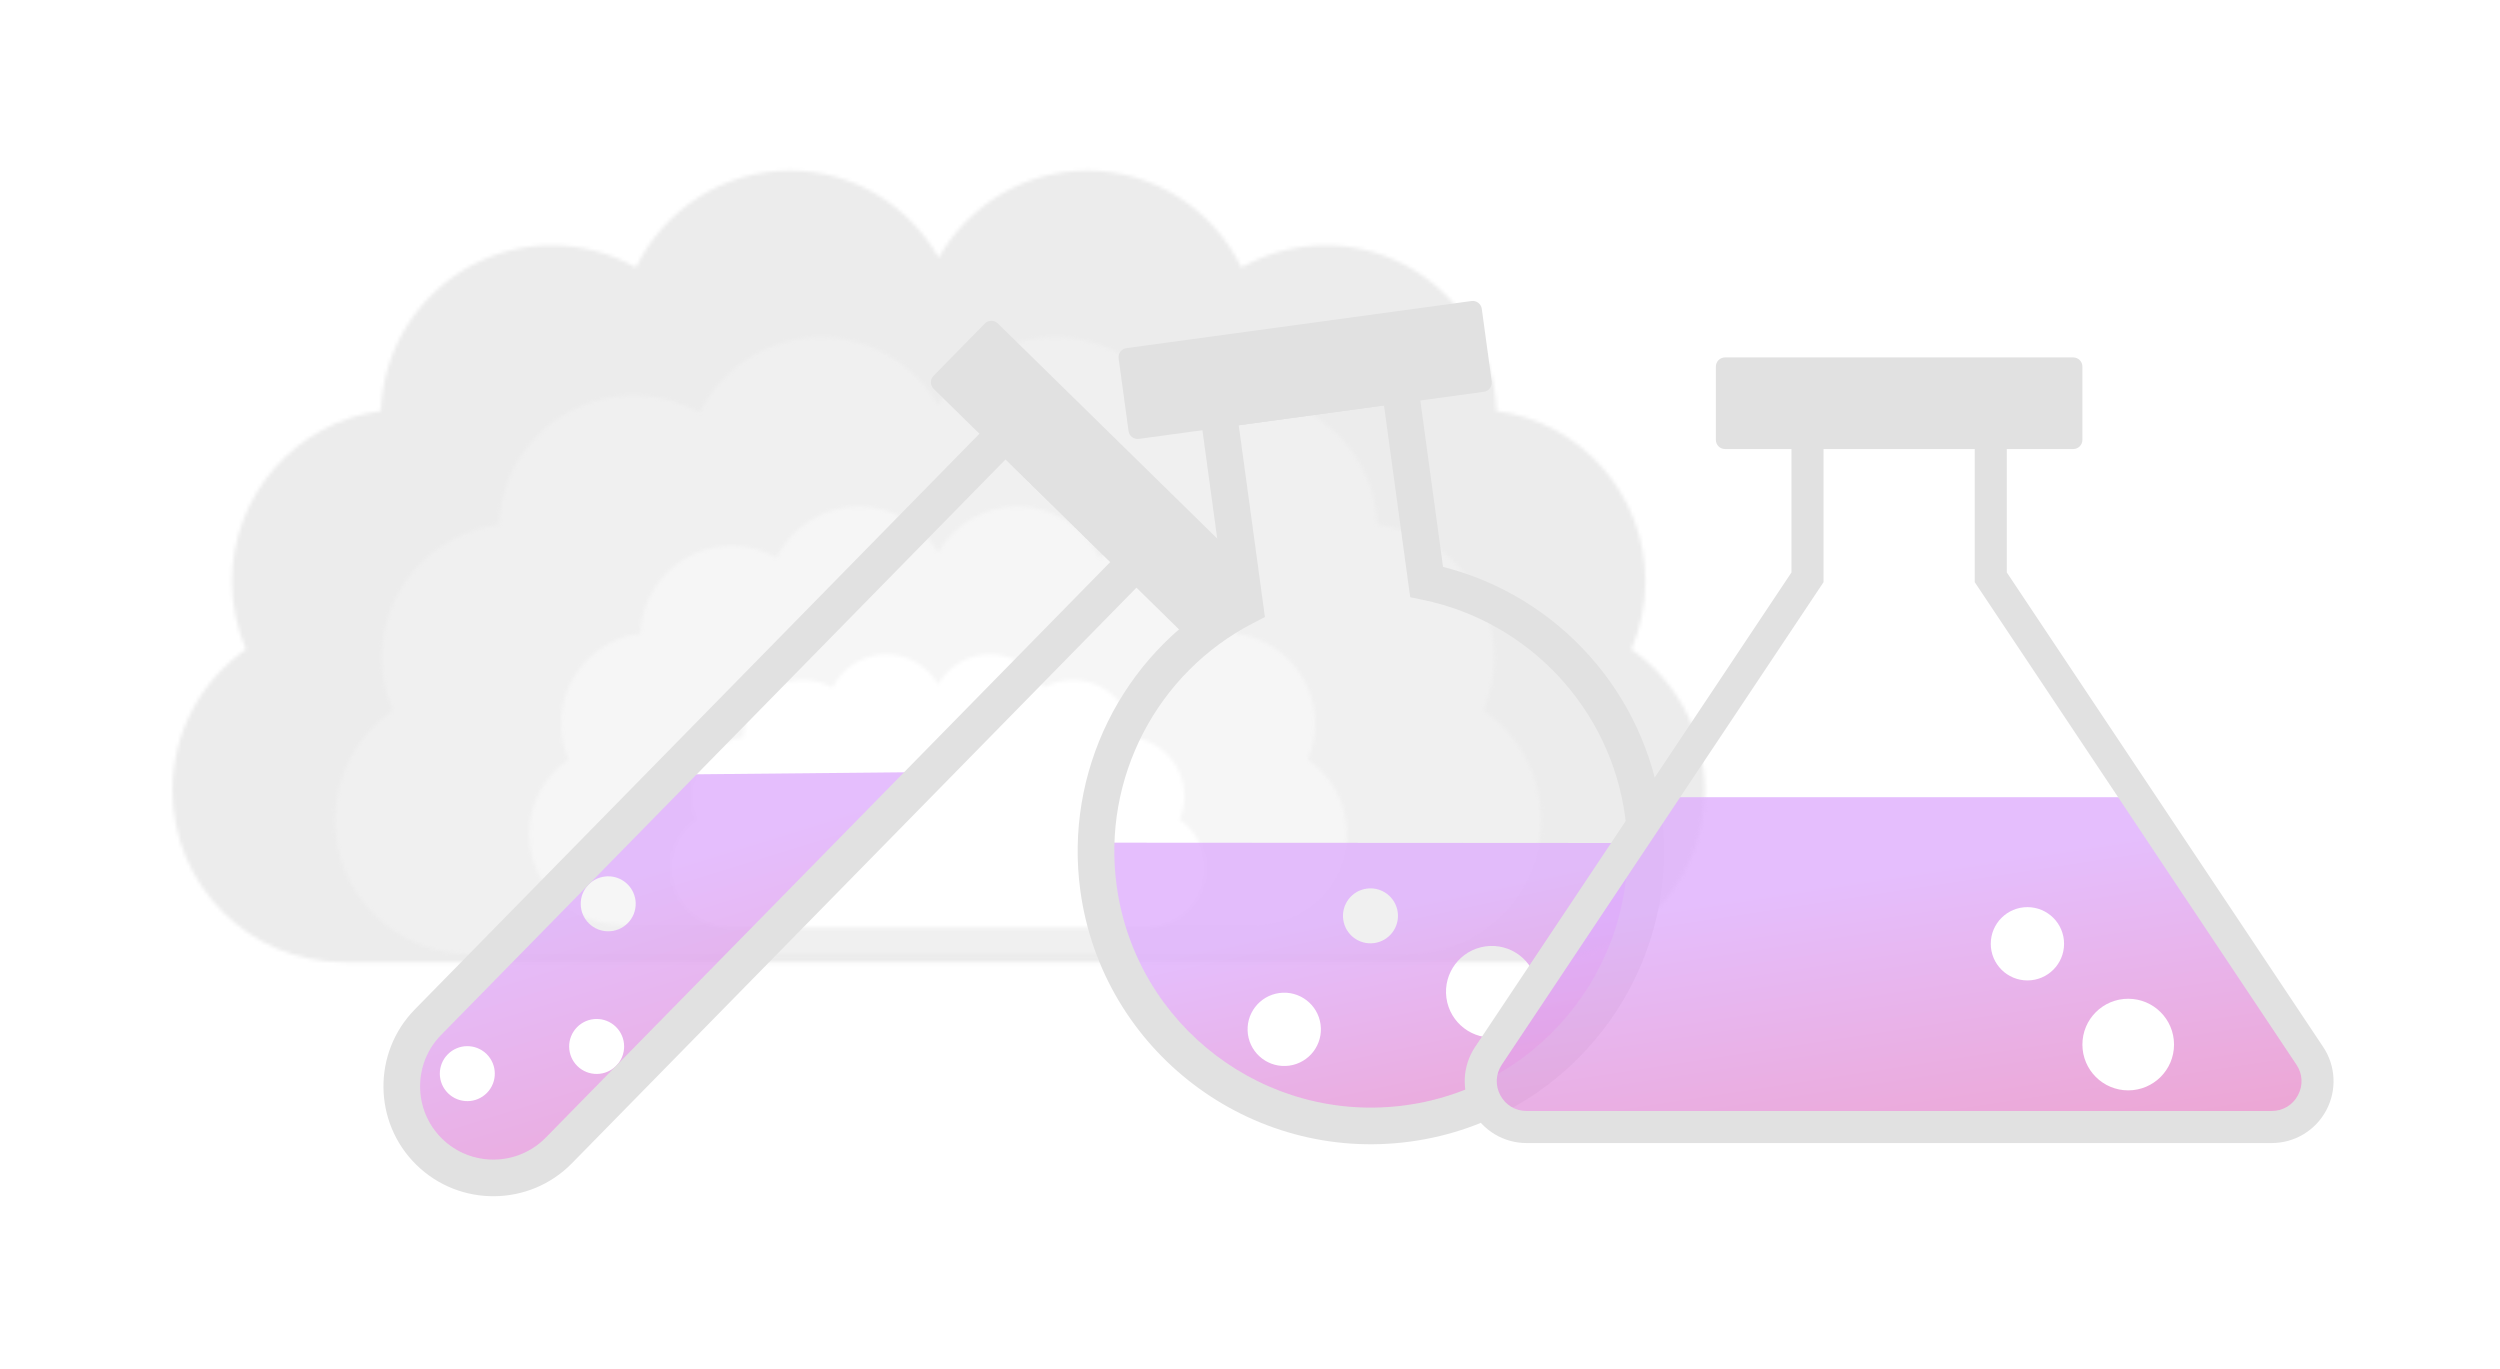 <?xml version="1.0" encoding="UTF-8"?>
<svg width="696px" height="381px" viewBox="0 0 696 381" version="1.1" xmlns="http://www.w3.org/2000/svg" xmlns:xlink="http://www.w3.org/1999/xlink">
    <!-- Generator: Sketch 41.2 (35397) - http://www.bohemiancoding.com/sketch -->
    <title>test-tubes</title>
    <desc>Created with Sketch.</desc>
    <defs>
        <filter x="-50%" y="-50%" width="200%" height="200%" filterUnits="objectBoundingBox" id="filter-1">
            <feOffset dx="6" dy="6" in="SourceAlpha" result="shadowOffsetOuter1"></feOffset>
            <feGaussianBlur stdDeviation="25" in="shadowOffsetOuter1" result="shadowBlurOuter1"></feGaussianBlur>
            <feColorMatrix values="0 0 0 0 0   0 0 0 0 0   0 0 0 0 0  0 0 0 0.06 0" type="matrix" in="shadowBlurOuter1" result="shadowMatrixOuter1"></feColorMatrix>
            <feMerge>
                <feMergeNode in="shadowMatrixOuter1"></feMergeNode>
                <feMergeNode in="SourceGraphic"></feMergeNode>
            </feMerge>
        </filter>
        <path d="M213.324,25.037 C205.125,10.571 189.638,0.787 171.904,0.787 C153.501,0.787 136.895,11.538 129.044,27.754 C128.994,27.726 128.941,27.701 128.891,27.672 C128.151,27.258 127.401,26.867 126.641,26.492 C126.456,26.402 126.271,26.312 126.086,26.223 C125.265,25.829 124.431,25.454 123.586,25.111 C123.525,25.087 123.462,25.064 123.401,25.04 C122.614,24.722 121.82,24.43 121.016,24.153 C120.813,24.085 120.605,24.016 120.401,23.947 C119.538,23.665 118.672,23.402 117.793,23.168 C117.744,23.155 117.689,23.142 117.637,23.131 C116.808,22.914 115.973,22.724 115.133,22.553 C114.911,22.506 114.692,22.462 114.47,22.42 C113.578,22.252 112.686,22.099 111.785,21.98 C111.753,21.975 111.719,21.973 111.687,21.971 C110.818,21.858 109.942,21.776 109.063,21.714 C108.835,21.695 108.605,21.679 108.373,21.668 C107.462,21.613 106.549,21.578 105.635,21.578 C104.822,21.578 104.013,21.599 103.211,21.64 C102.95,21.652 102.693,21.679 102.432,21.697 C101.893,21.734 101.355,21.769 100.821,21.821 C100.507,21.853 100.196,21.899 99.883,21.938 C99.409,21.998 98.936,22.048 98.464,22.121 C98.133,22.17 97.805,22.238 97.473,22.294 C97.03,22.373 96.583,22.444 96.147,22.534 C95.804,22.603 95.469,22.689 95.131,22.765 C94.708,22.859 94.284,22.953 93.865,23.059 C93.525,23.145 93.189,23.247 92.851,23.34 C92.441,23.456 92.031,23.564 91.627,23.69 C91.289,23.796 90.956,23.915 90.62,24.026 C90.222,24.158 89.828,24.287 89.435,24.43 C89.1,24.551 88.77,24.686 88.439,24.815 C88.057,24.966 87.671,25.111 87.291,25.269 C86.961,25.41 86.638,25.56 86.312,25.703 C85.939,25.871 85.567,26.034 85.199,26.212 C84.877,26.365 84.56,26.529 84.242,26.693 C83.879,26.875 83.52,27.055 83.161,27.247 C82.849,27.418 82.537,27.598 82.229,27.775 C81.878,27.976 81.526,28.173 81.183,28.377 C80.874,28.565 80.573,28.757 80.27,28.952 C79.932,29.164 79.594,29.38 79.263,29.602 C78.965,29.801 78.671,30.008 78.377,30.215 C78.051,30.445 77.726,30.674 77.405,30.911 C77.117,31.126 76.835,31.347 76.551,31.567 C76.235,31.809 75.923,32.053 75.617,32.305 C75.337,32.532 75.064,32.766 74.79,33 C74.489,33.259 74.188,33.517 73.895,33.781 C73.625,34.022 73.364,34.269 73.102,34.515 C72.813,34.787 72.525,35.059 72.247,35.337 C71.986,35.588 71.738,35.849 71.486,36.108 C71.212,36.393 70.938,36.677 70.669,36.968 C70.425,37.234 70.185,37.505 69.947,37.776 C69.688,38.072 69.426,38.368 69.174,38.672 C68.942,38.948 68.715,39.232 68.488,39.516 C68.241,39.825 67.998,40.133 67.758,40.448 C67.539,40.734 67.323,41.031 67.109,41.324 C66.877,41.642 66.647,41.963 66.425,42.288 C66.219,42.589 66.018,42.893 65.818,43.199 C65.601,43.529 65.387,43.86 65.179,44.196 C64.988,44.506 64.799,44.82 64.613,45.135 C64.412,45.476 64.217,45.816 64.025,46.162 C63.845,46.483 63.67,46.808 63.499,47.131 C63.314,47.482 63.134,47.835 62.958,48.189 C62.796,48.52 62.638,48.851 62.48,49.184 C62.313,49.544 62.15,49.907 61.989,50.272 C61.841,50.613 61.698,50.95 61.558,51.296 C61.407,51.663 61.262,52.033 61.12,52.406 C60.988,52.756 60.859,53.102 60.736,53.451 C60.6,53.829 60.475,54.209 60.351,54.592 C60.235,54.946 60.122,55.302 60.013,55.663 C59.9,56.047 59.791,56.434 59.685,56.825 C59.586,57.187 59.49,57.546 59.401,57.912 C59.303,58.307 59.213,58.704 59.127,59.101 C59.046,59.468 58.967,59.836 58.896,60.206 C58.817,60.611 58.745,61.013 58.678,61.42 C58.616,61.792 58.555,62.167 58.5,62.543 C58.442,62.95 58.392,63.362 58.342,63.774 C58.298,64.154 58.254,64.534 58.218,64.913 C58.18,65.33 58.15,65.747 58.123,66.166 C58.099,66.549 58.07,66.932 58.054,67.318 C58.049,67.452 58.036,67.585 58.032,67.718 C34.679,70.77 16.583,90.871 16.583,115.136 C16.583,121.676 17.917,128.122 20.476,134.075 C7.722,142.949 0.017,157.501 0.017,173.349 C0.017,199.716 21.384,221.168 47.647,221.168 L213.324,221.168 L379.001,221.168 C405.265,221.168 426.633,199.716 426.633,173.349 C426.633,157.501 418.927,142.949 406.173,134.075 C408.729,128.122 410.065,121.676 410.065,115.136 C410.065,90.871 391.972,70.77 368.618,67.718 C368.613,67.585 368.598,67.452 368.594,67.318 C368.576,66.932 368.552,66.549 368.526,66.166 C368.497,65.747 368.468,65.33 368.431,64.913 C368.396,64.534 368.349,64.154 368.307,63.774 C368.259,63.362 368.209,62.95 368.149,62.543 C368.095,62.167 368.033,61.792 367.972,61.42 C367.903,61.013 367.834,60.611 367.755,60.206 C367.683,59.836 367.604,59.468 367.523,59.101 C367.433,58.704 367.345,58.307 367.248,57.912 C367.16,57.546 367.063,57.187 366.965,56.825 C366.859,56.434 366.751,56.047 366.635,55.663 C366.529,55.302 366.413,54.946 366.299,54.592 C366.176,54.209 366.047,53.829 365.914,53.451 C365.79,53.102 365.66,52.756 365.529,52.406 C365.389,52.033 365.241,51.663 365.093,51.296 C364.951,50.95 364.808,50.613 364.658,50.272 C364.5,49.907 364.338,49.544 364.169,49.184 C364.014,48.851 363.854,48.52 363.688,48.189 C363.514,47.835 363.334,47.482 363.15,47.131 C362.98,46.808 362.806,46.483 362.625,46.162 C362.435,45.816 362.238,45.476 362.038,45.135 C361.85,44.82 361.663,44.506 361.47,44.196 C361.264,43.86 361.048,43.529 360.831,43.199 C360.631,42.893 360.432,42.589 360.224,42.288 C360,41.963 359.77,41.642 359.54,41.324 C359.326,41.031 359.112,40.734 358.892,40.448 C358.653,40.133 358.408,39.825 358.162,39.516 C357.935,39.232 357.707,38.948 357.475,38.672 C357.221,38.368 356.963,38.072 356.704,37.776 C356.464,37.505 356.225,37.234 355.978,36.965 C355.711,36.677 355.437,36.393 355.167,36.108 C354.912,35.849 354.663,35.588 354.404,35.337 C354.122,35.059 353.836,34.787 353.548,34.518 C353.287,34.269 353.022,34.022 352.756,33.781 C352.463,33.517 352.162,33.259 351.858,33 C351.586,32.766 351.312,32.532 351.034,32.305 C350.725,32.053 350.412,31.809 350.098,31.567 C349.815,31.347 349.533,31.126 349.242,30.911 C348.924,30.674 348.595,30.445 348.27,30.215 C347.979,30.008 347.686,29.801 347.387,29.602 C347.053,29.38 346.718,29.164 346.38,28.952 C346.076,28.757 345.775,28.565 345.468,28.377 C345.124,28.173 344.771,27.976 344.42,27.775 C344.11,27.598 343.802,27.418 343.488,27.247 C343.131,27.055 342.767,26.875 342.408,26.693 C342.089,26.529 341.771,26.365 341.447,26.212 C341.082,26.034 340.71,25.871 340.337,25.703 C340.012,25.56 339.688,25.41 339.358,25.269 C338.978,25.111 338.593,24.966 338.209,24.815 C337.877,24.686 337.549,24.551 337.214,24.43 C336.822,24.287 336.424,24.158 336.03,24.026 C335.693,23.915 335.36,23.796 335.02,23.69 C334.618,23.564 334.206,23.456 333.799,23.34 C333.461,23.247 333.126,23.145 332.785,23.059 C332.365,22.953 331.941,22.859 331.52,22.765 C331.179,22.689 330.845,22.603 330.503,22.534 C330.066,22.444 329.619,22.373 329.175,22.294 C328.845,22.238 328.516,22.17 328.186,22.121 C327.715,22.048 327.24,21.998 326.765,21.938 C326.451,21.899 326.144,21.853 325.827,21.821 C325.294,21.769 324.753,21.734 324.216,21.697 C323.957,21.679 323.698,21.652 323.437,21.64 C322.635,21.599 321.827,21.578 321.016,21.578 C320.098,21.578 319.188,21.613 318.277,21.668 C318.045,21.679 317.816,21.695 317.584,21.714 C316.707,21.776 315.832,21.858 314.964,21.971 C314.932,21.973 314.897,21.975 314.864,21.98 C313.964,22.099 313.071,22.252 312.18,22.42 C311.958,22.462 311.739,22.506 311.516,22.553 C310.675,22.724 309.841,22.914 309.009,23.131 C308.96,23.142 308.906,23.155 308.854,23.168 C307.979,23.402 307.11,23.665 306.249,23.947 C306.044,24.016 305.837,24.085 305.632,24.153 C304.83,24.43 304.035,24.722 303.248,25.04 C303.187,25.064 303.123,25.087 303.06,25.111 C302.217,25.454 301.386,25.829 300.564,26.223 C300.377,26.312 300.194,26.402 300.009,26.492 C299.249,26.867 298.499,27.258 297.758,27.672 C297.71,27.701 297.655,27.726 297.603,27.754 C289.752,11.538 273.15,0.787 254.743,0.787 C237.013,0.787 221.526,10.571 213.324,25.037 Z" id="path-2"></path>
        <path d="M168.52,19.201 C162.066,7.93 149.875,0.303 135.917,0.303 C121.428,0.303 108.362,8.681 102.18,21.317 C102.141,21.295 102.099,21.277 102.058,21.256 C101.478,20.933 100.886,20.627 100.289,20.336 C100.142,20.264 99.997,20.195 99.851,20.126 C99.202,19.817 98.549,19.526 97.885,19.257 C97.836,19.238 97.786,19.223 97.739,19.204 C97.12,18.954 96.493,18.727 95.862,18.513 C95.7,18.458 95.539,18.404 95.376,18.352 C94.697,18.133 94.016,17.926 93.326,17.742 C93.284,17.733 93.244,17.726 93.202,17.716 C92.548,17.546 91.892,17.4 91.23,17.264 C91.055,17.23 90.883,17.195 90.707,17.163 C90.007,17.031 89.304,16.912 88.595,16.82 C88.568,16.815 88.544,16.815 88.517,16.81 C87.831,16.725 87.145,16.66 86.452,16.611 C86.271,16.598 86.091,16.586 85.909,16.577 C85.193,16.535 84.475,16.504 83.754,16.504 C83.115,16.504 82.479,16.522 81.847,16.554 C81.64,16.564 81.438,16.586 81.233,16.598 C80.809,16.628 80.387,16.652 79.965,16.694 C79.719,16.722 79.474,16.756 79.228,16.786 C78.855,16.83 78.48,16.873 78.109,16.929 C77.847,16.968 77.591,17.018 77.33,17.063 C76.979,17.124 76.629,17.18 76.284,17.25 C76.014,17.304 75.75,17.37 75.484,17.43 C75.154,17.504 74.818,17.575 74.49,17.659 C74.221,17.728 73.957,17.807 73.69,17.881 C73.369,17.967 73.046,18.053 72.727,18.153 C72.462,18.233 72.199,18.325 71.937,18.414 C71.625,18.518 71.309,18.616 71.003,18.727 C70.739,18.821 70.48,18.927 70.219,19.028 C69.918,19.144 69.614,19.257 69.315,19.384 C69.054,19.489 68.8,19.608 68.544,19.722 C68.252,19.852 67.958,19.978 67.667,20.116 C67.414,20.237 67.164,20.366 66.915,20.491 C66.632,20.633 66.345,20.775 66.067,20.923 C65.817,21.056 65.576,21.197 65.328,21.335 C65.055,21.488 64.778,21.644 64.507,21.805 C64.266,21.95 64.026,22.103 63.789,22.251 C63.522,22.418 63.258,22.583 62.997,22.758 C62.761,22.914 62.531,23.074 62.299,23.236 C62.042,23.415 61.785,23.595 61.534,23.777 C61.306,23.944 61.085,24.118 60.86,24.287 C60.614,24.477 60.366,24.667 60.125,24.862 C59.905,25.042 59.69,25.226 59.476,25.408 C59.239,25.607 59.002,25.807 58.771,26.014 C58.56,26.202 58.354,26.394 58.146,26.587 C57.919,26.797 57.692,27.009 57.472,27.226 C57.271,27.423 57.073,27.626 56.873,27.828 C56.658,28.049 56.444,28.271 56.231,28.498 C56.039,28.706 55.851,28.915 55.664,29.128 C55.457,29.36 55.252,29.589 55.054,29.826 C54.871,30.043 54.692,30.263 54.514,30.483 C54.319,30.721 54.127,30.964 53.939,31.207 C53.767,31.434 53.596,31.661 53.429,31.893 C53.246,32.142 53.065,32.392 52.891,32.646 C52.727,32.878 52.57,33.115 52.412,33.354 C52.241,33.611 52.074,33.87 51.911,34.129 C51.758,34.373 51.61,34.617 51.465,34.861 C51.306,35.128 51.151,35.394 51,35.663 C50.86,35.914 50.722,36.166 50.588,36.418 C50.443,36.692 50.3,36.968 50.162,37.242 C50.033,37.501 49.907,37.757 49.787,38.019 C49.653,38.298 49.526,38.581 49.4,38.868 C49.283,39.129 49.17,39.396 49.059,39.661 C48.94,39.948 48.824,40.239 48.713,40.53 C48.61,40.799 48.509,41.071 48.412,41.345 C48.306,41.638 48.208,41.934 48.109,42.23 C48.018,42.509 47.931,42.785 47.845,43.064 C47.754,43.365 47.67,43.668 47.586,43.972 C47.507,44.252 47.433,44.534 47.361,44.82 C47.285,45.126 47.216,45.435 47.147,45.746 C47.082,46.032 47.021,46.32 46.962,46.607 C46.9,46.92 46.848,47.235 46.794,47.552 C46.744,47.842 46.695,48.133 46.651,48.427 C46.606,48.745 46.567,49.066 46.527,49.387 C46.493,49.683 46.458,49.976 46.431,50.275 C46.402,50.601 46.379,50.924 46.355,51.251 C46.334,51.547 46.315,51.846 46.303,52.147 C46.297,52.254 46.289,52.355 46.283,52.46 C27.902,54.839 13.66,70.501 13.66,89.408 C13.66,94.505 14.708,99.528 16.722,104.168 C6.685,111.083 0.617,122.421 0.617,134.774 C0.617,155.318 17.438,172.035 38.111,172.035 L168.52,172.035 L298.929,172.035 C319.603,172.035 336.42,155.318 336.42,134.774 C336.42,122.421 330.355,111.083 320.316,104.168 C322.332,99.528 323.381,94.505 323.381,89.408 C323.381,70.501 309.14,54.839 290.754,52.46 C290.752,52.355 290.743,52.254 290.738,52.147 C290.722,51.846 290.703,51.547 290.683,51.251 C290.661,50.924 290.638,50.601 290.606,50.275 C290.58,49.976 290.545,49.683 290.511,49.387 C290.474,49.066 290.434,48.745 290.387,48.427 C290.345,48.133 290.296,47.842 290.247,47.552 C290.192,47.235 290.138,46.92 290.076,46.607 C290.02,46.32 289.958,46.032 289.893,45.746 C289.824,45.435 289.756,45.126 289.679,44.82 C289.608,44.534 289.531,44.252 289.455,43.972 C289.37,43.668 289.286,43.365 289.193,43.064 C289.109,42.785 289.021,42.509 288.929,42.23 C288.833,41.934 288.734,41.638 288.628,41.345 C288.53,41.071 288.428,40.799 288.324,40.53 C288.213,40.239 288.1,39.948 287.979,39.661 C287.868,39.396 287.754,39.129 287.638,38.868 C287.516,38.581 287.384,38.298 287.254,38.019 C287.131,37.757 287.004,37.501 286.877,37.242 C286.738,36.968 286.597,36.692 286.452,36.418 C286.315,36.166 286.178,35.914 286.04,35.663 C285.887,35.394 285.734,35.128 285.576,34.861 C285.43,34.617 285.28,34.373 285.129,34.129 C284.963,33.87 284.796,33.611 284.625,33.354 C284.469,33.115 284.313,32.878 284.147,32.646 C283.972,32.392 283.792,32.142 283.609,31.893 C283.442,31.661 283.273,31.434 283.099,31.207 C282.911,30.964 282.719,30.721 282.526,30.483 C282.349,30.263 282.169,30.043 281.986,29.826 C281.786,29.589 281.581,29.36 281.377,29.128 C281.189,28.915 281.002,28.706 280.807,28.497 C280.597,28.271 280.382,28.049 280.167,27.83 C279.967,27.626 279.771,27.423 279.568,27.226 C279.346,27.009 279.122,26.8 278.895,26.587 C278.687,26.394 278.48,26.202 278.27,26.014 C278.039,25.807 277.801,25.607 277.564,25.408 C277.347,25.226 277.133,25.042 276.914,24.862 C276.671,24.667 276.425,24.477 276.18,24.287 C275.956,24.118 275.734,23.944 275.504,23.777 C275.253,23.595 274.995,23.415 274.739,23.236 C274.507,23.074 274.278,22.914 274.044,22.758 C273.782,22.583 273.518,22.418 273.252,22.251 C273.012,22.103 272.776,21.95 272.533,21.805 C272.262,21.644 271.986,21.488 271.71,21.335 C271.465,21.197 271.224,21.056 270.974,20.923 C270.693,20.775 270.408,20.633 270.125,20.491 C269.874,20.366 269.624,20.237 269.37,20.116 C269.082,19.978 268.789,19.852 268.494,19.722 C268.238,19.608 267.984,19.489 267.725,19.384 C267.424,19.257 267.123,19.144 266.822,19.028 C266.56,18.927 266.301,18.821 266.037,18.727 C265.729,18.616 265.415,18.518 265.105,18.414 C264.841,18.325 264.579,18.233 264.31,18.153 C263.994,18.053 263.671,17.967 263.35,17.881 C263.083,17.807 262.819,17.728 262.55,17.659 C262.22,17.575 261.887,17.504 261.554,17.43 C261.287,17.37 261.023,17.304 260.754,17.25 C260.408,17.18 260.059,17.124 259.711,17.063 C259.449,17.018 259.193,16.968 258.929,16.929 C258.559,16.873 258.186,16.83 257.813,16.786 C257.567,16.756 257.323,16.722 257.073,16.694 C256.653,16.652 256.23,16.628 255.805,16.598 C255.6,16.586 255.398,16.564 255.193,16.554 C254.559,16.522 253.925,16.504 253.286,16.504 C252.565,16.504 251.847,16.535 251.129,16.577 C250.949,16.586 250.769,16.598 250.587,16.611 C249.896,16.66 249.207,16.725 248.522,16.81 C248.496,16.815 248.472,16.815 248.445,16.82 C247.736,16.912 247.031,17.031 246.331,17.163 C246.157,17.195 245.982,17.23 245.81,17.264 C245.148,17.4 244.49,17.546 243.838,17.716 C243.796,17.726 243.754,17.733 243.714,17.742 C243.024,17.926 242.341,18.133 241.665,18.352 C241.501,18.404 241.339,18.458 241.176,18.513 C240.547,18.727 239.92,18.954 239.301,19.204 C239.251,19.223 239.202,19.238 239.156,19.257 C238.489,19.526 237.836,19.817 237.186,20.126 C237.041,20.195 236.898,20.264 236.75,20.336 C236.154,20.627 235.563,20.933 234.981,21.256 C234.941,21.277 234.899,21.295 234.857,21.317 C228.679,8.681 215.61,0.303 201.121,0.303 C187.166,0.303 174.974,7.93 168.52,19.201 Z" id="path-4"></path>
        <path d="M113.993,13.062 C109.618,5.419 101.352,0.251 91.893,0.251 C82.07,0.251 73.213,5.93 69.023,14.495 C68.996,14.48 68.966,14.469 68.939,14.453 C68.545,14.234 68.144,14.026 67.74,13.83 C67.642,13.782 67.542,13.733 67.444,13.688 C67.005,13.481 66.56,13.281 66.109,13.099 C66.077,13.086 66.045,13.075 66.01,13.062 C65.591,12.893 65.166,12.742 64.74,12.595 C64.629,12.558 64.521,12.521 64.41,12.484 C63.95,12.336 63.486,12.196 63.021,12.072 C62.99,12.065 62.963,12.061 62.936,12.053 C62.495,11.94 62.047,11.838 61.598,11.75 C61.481,11.724 61.365,11.7 61.246,11.678 C60.769,11.589 60.293,11.51 59.813,11.446 C59.795,11.443 59.778,11.443 59.76,11.441 C59.297,11.382 58.83,11.338 58.361,11.306 C58.239,11.296 58.115,11.288 57.991,11.28 C57.505,11.253 57.019,11.234 56.531,11.234 C56.1,11.234 55.667,11.246 55.239,11.266 C55.1,11.274 54.962,11.288 54.824,11.298 C54.534,11.315 54.246,11.333 53.962,11.362 C53.795,11.38 53.629,11.404 53.462,11.424 C53.209,11.456 52.955,11.483 52.707,11.52 C52.527,11.547 52.353,11.581 52.176,11.612 C51.939,11.653 51.703,11.692 51.468,11.737 C51.286,11.776 51.107,11.818 50.925,11.86 C50.7,11.91 50.476,11.959 50.251,12.016 C50.069,12.063 49.892,12.114 49.71,12.164 C49.491,12.225 49.272,12.283 49.057,12.349 C48.878,12.405 48.699,12.468 48.519,12.526 C48.31,12.595 48.097,12.664 47.888,12.742 C47.71,12.806 47.532,12.874 47.355,12.943 C47.153,13.022 46.945,13.099 46.745,13.183 C46.568,13.257 46.395,13.336 46.222,13.413 C46.023,13.501 45.823,13.587 45.628,13.682 C45.455,13.762 45.284,13.851 45.117,13.935 C44.925,14.031 44.73,14.128 44.54,14.229 C44.371,14.321 44.207,14.414 44.041,14.508 C43.856,14.611 43.668,14.717 43.483,14.826 C43.319,14.924 43.158,15.026 42.997,15.129 C42.818,15.243 42.638,15.354 42.459,15.472 C42.3,15.578 42.144,15.686 41.989,15.795 C41.814,15.919 41.64,16.037 41.471,16.162 C41.315,16.276 41.165,16.394 41.014,16.51 C40.843,16.639 40.679,16.767 40.513,16.901 C40.365,17.022 40.219,17.144 40.074,17.268 C39.913,17.404 39.753,17.54 39.596,17.68 C39.452,17.806 39.311,17.936 39.173,18.067 C39.018,18.21 38.865,18.353 38.717,18.501 C38.579,18.635 38.443,18.773 38.31,18.908 C38.165,19.058 38.017,19.21 37.875,19.362 C37.745,19.504 37.616,19.646 37.488,19.789 C37.349,19.947 37.212,20.103 37.076,20.262 C36.953,20.41 36.829,20.559 36.71,20.71 C36.578,20.872 36.449,21.035 36.321,21.201 C36.205,21.353 36.089,21.508 35.976,21.664 C35.849,21.832 35.728,22.002 35.61,22.174 C35.499,22.332 35.393,22.493 35.287,22.656 C35.171,22.828 35.055,23.004 34.944,23.182 C34.843,23.344 34.742,23.512 34.643,23.678 C34.537,23.857 34.431,24.037 34.33,24.22 C34.233,24.391 34.14,24.56 34.048,24.734 C33.95,24.916 33.853,25.103 33.76,25.291 C33.673,25.466 33.587,25.64 33.505,25.816 C33.414,26.009 33.328,26.199 33.244,26.39 C33.164,26.571 33.089,26.751 33.013,26.931 C32.931,27.126 32.855,27.321 32.778,27.518 C32.709,27.7 32.64,27.886 32.573,28.071 C32.501,28.271 32.435,28.47 32.369,28.673 C32.306,28.861 32.247,29.048 32.19,29.238 C32.129,29.44 32.07,29.647 32.013,29.851 C31.962,30.042 31.909,30.234 31.862,30.427 C31.809,30.635 31.764,30.844 31.714,31.055 C31.672,31.248 31.63,31.443 31.59,31.638 C31.548,31.85 31.514,32.065 31.474,32.28 C31.443,32.477 31.411,32.674 31.381,32.874 C31.349,33.088 31.324,33.306 31.297,33.523 C31.273,33.722 31.25,33.922 31.231,34.125 C31.21,34.344 31.194,34.566 31.178,34.786 C31.167,34.991 31.152,35.193 31.144,35.395 C31.142,35.467 31.133,35.536 31.133,35.607 C18.669,37.218 9.015,47.836 9.015,60.654 C9.015,64.108 9.728,67.516 11.092,70.658 C4.287,75.345 0.174,83.033 0.174,91.402 C0.174,105.334 11.576,116.664 25.59,116.664 L113.993,116.664 L202.395,116.664 C216.407,116.664 227.808,105.334 227.808,91.402 C227.808,83.033 223.699,75.345 216.891,70.658 C218.257,67.516 218.97,64.108 218.97,60.654 C218.97,47.836 209.313,37.218 196.853,35.607 C196.852,35.536 196.844,35.467 196.841,35.395 C196.831,35.193 196.816,34.991 196.804,34.786 C196.789,34.566 196.775,34.344 196.755,34.125 C196.736,33.922 196.71,33.722 196.686,33.523 C196.662,33.306 196.636,33.088 196.604,32.874 C196.575,32.674 196.543,32.477 196.509,32.28 C196.472,32.065 196.435,31.85 196.395,31.638 C196.355,31.443 196.313,31.248 196.269,31.055 C196.222,30.844 196.174,30.635 196.123,30.427 C196.074,30.234 196.025,30.042 195.97,29.851 C195.913,29.647 195.857,29.44 195.796,29.238 C195.738,29.048 195.677,28.861 195.617,28.673 C195.548,28.47 195.482,28.271 195.41,28.071 C195.347,27.886 195.276,27.7 195.205,27.518 C195.128,27.321 195.052,27.126 194.972,26.931 C194.896,26.751 194.821,26.571 194.742,26.39 C194.658,26.199 194.568,26.009 194.48,25.816 C194.396,25.64 194.312,25.466 194.223,25.291 C194.132,25.103 194.035,24.916 193.935,24.734 C193.844,24.56 193.75,24.391 193.656,24.22 C193.554,24.037 193.449,23.857 193.343,23.678 C193.243,23.512 193.142,23.344 193.039,23.182 C192.928,23.004 192.815,22.828 192.699,22.656 C192.593,22.493 192.487,22.332 192.376,22.174 C192.257,22.002 192.134,21.832 192.01,21.664 C191.894,21.508 191.78,21.353 191.664,21.201 C191.537,21.035 191.405,20.872 191.275,20.71 C191.154,20.559 191.033,20.41 190.908,20.262 C190.774,20.103 190.636,19.947 190.496,19.789 C190.367,19.646 190.238,19.504 190.108,19.362 C189.968,19.21 189.821,19.058 189.673,18.91 C189.54,18.773 189.405,18.635 189.269,18.501 C189.118,18.353 188.965,18.21 188.812,18.067 C188.672,17.936 188.534,17.806 188.389,17.68 C188.233,17.54 188.072,17.404 187.912,17.268 C187.766,17.144 187.618,17.022 187.47,16.901 C187.307,16.767 187.14,16.639 186.972,16.51 C186.821,16.394 186.67,16.276 186.515,16.162 C186.345,16.037 186.173,15.919 185.997,15.795 C185.841,15.686 185.685,15.578 185.526,15.472 C185.348,15.354 185.168,15.243 184.988,15.129 C184.825,15.026 184.665,14.924 184.5,14.826 C184.317,14.717 184.13,14.611 183.942,14.508 C183.776,14.414 183.614,14.321 183.443,14.229 C183.256,14.128 183.061,14.031 182.868,13.935 C182.699,13.851 182.53,13.762 182.358,13.682 C182.16,13.587 181.961,13.501 181.764,13.413 C181.588,13.336 181.415,13.257 181.241,13.183 C181.04,13.099 180.834,13.022 180.628,12.943 C180.451,12.874 180.275,12.806 180.098,12.742 C179.889,12.664 179.676,12.595 179.464,12.526 C179.287,12.468 179.108,12.405 178.926,12.349 C178.711,12.283 178.492,12.225 178.275,12.164 C178.094,12.114 177.917,12.063 177.734,12.016 C177.51,11.959 177.283,11.91 177.058,11.86 C176.878,11.818 176.697,11.776 176.517,11.737 C176.284,11.692 176.044,11.653 175.807,11.612 C175.632,11.581 175.457,11.547 175.279,11.52 C175.028,11.483 174.776,11.456 174.521,11.424 C174.357,11.404 174.191,11.38 174.021,11.362 C173.737,11.333 173.448,11.315 173.163,11.298 C173.021,11.288 172.886,11.274 172.746,11.266 C172.318,11.246 171.886,11.234 171.452,11.234 C170.964,11.234 170.478,11.253 169.992,11.28 C169.868,11.288 169.744,11.296 169.624,11.306 C169.155,11.338 168.688,11.382 168.225,11.441 C168.207,11.443 168.191,11.443 168.17,11.446 C167.69,11.51 167.214,11.589 166.739,11.678 C166.621,11.7 166.503,11.724 166.385,11.75 C165.938,11.838 165.492,11.94 165.047,12.053 C165.02,12.061 164.993,12.065 164.965,12.072 C164.497,12.196 164.035,12.336 163.576,12.484 C163.465,12.521 163.354,12.558 163.246,12.595 C162.82,12.742 162.392,12.893 161.973,13.062 C161.941,13.075 161.906,13.086 161.874,13.099 C161.425,13.281 160.979,13.481 160.542,13.688 C160.441,13.733 160.344,13.782 160.246,13.83 C159.841,14.026 159.438,14.234 159.044,14.453 C159.017,14.469 158.989,14.48 158.962,14.495 C154.774,5.93 145.913,0.251 136.092,0.251 C126.633,0.251 118.368,5.419 113.993,13.062 Z" id="path-6"></path>
        <path d="M74.452,8.635 C71.592,3.641 66.191,0.261 60.01,0.261 C53.591,0.261 47.802,3.975 45.064,9.573 C45.048,9.562 45.029,9.555 45.009,9.543 C44.753,9.402 44.491,9.267 44.227,9.138 C44.162,9.106 44.098,9.074 44.034,9.045 C43.746,8.908 43.457,8.778 43.161,8.659 C43.142,8.649 43.119,8.643 43.097,8.635 C42.823,8.524 42.545,8.425 42.265,8.329 C42.194,8.306 42.122,8.282 42.051,8.258 C41.75,8.161 41.449,8.07 41.14,7.989 C41.122,7.984 41.106,7.981 41.088,7.976 C40.8,7.902 40.506,7.836 40.216,7.777 C40.136,7.762 40.06,7.746 39.983,7.732 C39.672,7.672 39.361,7.621 39.048,7.579 C39.036,7.579 39.023,7.577 39.013,7.574 C38.71,7.537 38.404,7.51 38.098,7.487 C38.017,7.48 37.937,7.476 37.856,7.471 C37.538,7.453 37.222,7.44 36.902,7.44 C36.62,7.44 36.337,7.448 36.057,7.461 C35.966,7.466 35.875,7.476 35.786,7.482 C35.598,7.495 35.411,7.505 35.223,7.524 C35.115,7.535 35.006,7.552 34.895,7.564 C34.73,7.584 34.565,7.601 34.402,7.628 C34.286,7.646 34.172,7.667 34.056,7.688 C33.9,7.714 33.746,7.74 33.593,7.769 C33.474,7.794 33.358,7.823 33.24,7.851 C33.092,7.883 32.944,7.915 32.798,7.952 C32.677,7.981 32.564,8.018 32.445,8.047 C32.302,8.089 32.159,8.126 32.019,8.171 C31.9,8.205 31.784,8.245 31.668,8.285 C31.529,8.332 31.389,8.376 31.254,8.425 C31.138,8.467 31.022,8.512 30.906,8.559 C30.773,8.608 30.639,8.659 30.506,8.716 C30.39,8.763 30.277,8.815 30.166,8.865 C30.034,8.921 29.904,8.978 29.778,9.04 C29.664,9.092 29.553,9.15 29.443,9.207 C29.316,9.269 29.191,9.33 29.068,9.397 C28.957,9.457 28.848,9.518 28.742,9.579 C28.619,9.649 28.495,9.715 28.376,9.787 C28.268,9.851 28.164,9.921 28.056,9.985 C27.94,10.058 27.821,10.132 27.708,10.212 C27.602,10.278 27.501,10.352 27.397,10.421 C27.286,10.5 27.17,10.581 27.059,10.66 C26.958,10.737 26.86,10.813 26.76,10.89 C26.652,10.973 26.543,11.057 26.435,11.144 C26.337,11.22 26.242,11.302 26.149,11.384 C26.042,11.472 25.936,11.561 25.835,11.651 C25.741,11.736 25.65,11.82 25.559,11.906 C25.458,12 25.357,12.094 25.26,12.19 C25.17,12.276 25.083,12.366 24.996,12.456 C24.9,12.554 24.803,12.651 24.71,12.752 C24.626,12.844 24.542,12.937 24.458,13.034 C24.367,13.135 24.275,13.235 24.19,13.341 C24.108,13.438 24.027,13.534 23.95,13.633 C23.861,13.739 23.778,13.845 23.694,13.953 C23.617,14.053 23.543,14.154 23.469,14.257 C23.388,14.365 23.309,14.476 23.229,14.587 C23.158,14.693 23.087,14.798 23.018,14.903 C22.944,15.017 22.867,15.13 22.796,15.249 C22.728,15.355 22.662,15.463 22.598,15.572 C22.529,15.688 22.46,15.806 22.393,15.928 C22.329,16.038 22.27,16.149 22.21,16.26 C22.144,16.382 22.083,16.504 22.02,16.625 C21.964,16.741 21.909,16.855 21.856,16.968 C21.796,17.094 21.74,17.219 21.682,17.346 C21.634,17.462 21.581,17.58 21.534,17.699 C21.481,17.824 21.431,17.953 21.379,18.083 C21.335,18.201 21.288,18.323 21.246,18.444 C21.199,18.574 21.154,18.705 21.111,18.835 C21.074,18.959 21.032,19.083 20.995,19.206 C20.955,19.339 20.916,19.473 20.881,19.608 C20.847,19.732 20.811,19.857 20.782,19.983 C20.747,20.118 20.715,20.257 20.686,20.392 C20.657,20.521 20.629,20.646 20.604,20.775 C20.578,20.913 20.552,21.053 20.528,21.192 C20.509,21.322 20.486,21.451 20.467,21.581 C20.446,21.723 20.43,21.863 20.412,22.006 C20.398,22.137 20.383,22.267 20.37,22.401 C20.356,22.541 20.346,22.687 20.335,22.832 C20.328,22.963 20.316,23.096 20.314,23.23 C20.309,23.273 20.306,23.321 20.303,23.368 C12.162,24.421 5.852,31.36 5.852,39.735 C5.852,41.993 6.316,44.218 7.209,46.274 C2.761,49.335 0.076,54.358 0.076,59.832 C0.076,68.933 7.525,76.336 16.681,76.336 L74.452,76.336 L132.22,76.336 C141.376,76.336 148.83,68.933 148.83,59.832 C148.83,54.358 146.141,49.335 141.694,46.274 C142.587,44.218 143.052,41.993 143.052,39.735 C143.052,31.36 136.743,24.421 128.6,23.368 C128.597,23.321 128.592,23.273 128.59,23.23 C128.585,23.096 128.576,22.963 128.568,22.832 C128.558,22.687 128.546,22.541 128.534,22.401 C128.521,22.267 128.507,22.137 128.492,22.006 C128.474,21.863 128.457,21.723 128.434,21.581 C128.418,21.451 128.395,21.322 128.373,21.192 C128.351,21.053 128.326,20.913 128.299,20.775 C128.275,20.646 128.247,20.521 128.217,20.392 C128.188,20.257 128.156,20.118 128.122,19.983 C128.09,19.857 128.057,19.732 128.022,19.608 C127.985,19.473 127.946,19.339 127.909,19.206 C127.869,19.083 127.832,18.959 127.791,18.835 C127.747,18.705 127.702,18.574 127.655,18.444 C127.613,18.323 127.568,18.201 127.522,18.083 C127.472,17.953 127.423,17.824 127.372,17.699 C127.319,17.58 127.27,17.462 127.219,17.346 C127.164,17.219 127.105,17.094 127.048,16.968 C126.994,16.855 126.937,16.741 126.881,16.625 C126.821,16.504 126.757,16.382 126.693,16.26 C126.633,16.149 126.572,16.038 126.511,15.928 C126.443,15.806 126.374,15.688 126.305,15.572 C126.239,15.463 126.175,15.355 126.108,15.249 C126.034,15.13 125.96,15.017 125.883,14.903 C125.814,14.798 125.745,14.693 125.674,14.587 C125.595,14.476 125.516,14.365 125.434,14.257 C125.36,14.154 125.284,14.053 125.207,13.953 C125.124,13.845 125.04,13.739 124.953,13.633 C124.874,13.534 124.795,13.438 124.713,13.341 C124.625,13.235 124.536,13.135 124.446,13.034 C124.361,12.937 124.277,12.844 124.193,12.752 C124.1,12.651 124.003,12.554 123.91,12.456 C123.821,12.368 123.733,12.276 123.643,12.19 C123.544,12.094 123.446,12 123.345,11.906 C123.253,11.82 123.162,11.736 123.068,11.651 C122.965,11.561 122.861,11.472 122.757,11.384 C122.661,11.302 122.566,11.22 122.469,11.144 C122.363,11.057 122.252,10.973 122.143,10.89 C122.041,10.813 121.946,10.737 121.842,10.66 C121.731,10.581 121.62,10.5 121.504,10.421 C121.402,10.352 121.301,10.278 121.196,10.212 C121.08,10.132 120.963,10.058 120.845,9.985 C120.739,9.921 120.633,9.851 120.527,9.787 C120.406,9.715 120.285,9.649 120.161,9.579 C120.053,9.518 119.947,9.457 119.836,9.397 C119.712,9.33 119.587,9.269 119.461,9.207 C119.35,9.15 119.239,9.092 119.128,9.04 C118.997,8.978 118.869,8.921 118.738,8.865 C118.624,8.815 118.513,8.763 118.397,8.716 C118.264,8.659 118.131,8.608 117.998,8.559 C117.882,8.512 117.766,8.467 117.65,8.425 C117.514,8.376 117.377,8.332 117.235,8.285 C117.119,8.245 117.003,8.205 116.886,8.171 C116.744,8.126 116.601,8.089 116.458,8.047 C116.342,8.018 116.224,7.981 116.105,7.952 C115.957,7.915 115.812,7.883 115.664,7.851 C115.545,7.823 115.426,7.794 115.309,7.769 C115.156,7.74 115,7.714 114.847,7.688 C114.731,7.667 114.618,7.646 114.502,7.628 C114.336,7.601 114.171,7.584 114.006,7.564 C113.897,7.552 113.789,7.535 113.68,7.524 C113.493,7.505 113.305,7.495 113.118,7.482 C113.026,7.476 112.938,7.466 112.846,7.461 C112.564,7.448 112.284,7.44 112,7.44 C111.682,7.44 111.363,7.453 111.045,7.471 C110.966,7.476 110.884,7.48 110.805,7.487 C110.499,7.51 110.194,7.537 109.891,7.574 C109.88,7.577 109.868,7.579 109.858,7.579 C109.542,7.621 109.231,7.672 108.92,7.732 C108.843,7.746 108.767,7.762 108.689,7.777 C108.395,7.836 108.104,7.902 107.815,7.976 C107.798,7.981 107.778,7.984 107.761,7.989 C107.454,8.07 107.153,8.161 106.852,8.258 C106.781,8.282 106.71,8.306 106.638,8.329 C106.358,8.425 106.081,8.524 105.806,8.635 C105.785,8.643 105.762,8.649 105.74,8.659 C105.447,8.778 105.155,8.908 104.869,9.045 C104.805,9.074 104.741,9.106 104.676,9.138 C104.412,9.267 104.148,9.402 103.892,9.543 C103.875,9.555 103.855,9.562 103.838,9.573 C101.101,3.975 95.31,0.261 88.893,0.261 C82.709,0.261 77.311,3.641 74.452,8.635 Z" id="path-8"></path>
        <linearGradient x1="41.257%" y1="25.307%" x2="120.623%" y2="223.386%" id="linearGradient-10">
            <stop stop-color="#DEAEFD" stop-opacity="0.8" offset="0%"></stop>
            <stop stop-color="#F7637C" stop-opacity="0.8" offset="100%"></stop>
        </linearGradient>
    </defs>
    <g id="Homepage" stroke="none" stroke-width="1" fill="none" fill-rule="evenodd">
        <g transform="translate(-715, -2669)" id="test-tubes">
            <g filter="url(#filter-1)" transform="translate(757, 2709)">
                <g id="Group-3" transform="translate(0, 0.708)">
                    <mask id="mask-3" fill="white">
                        <use xlink:href="#path-2"></use>
                    </mask>
                    <g id="Clip-2"></g>
                    <polygon id="Fill-1" fill="#ECECEC" mask="url(#mask-3)" points="-10.552 231.735 437.203 231.735 437.203 -9.78 -10.552 -9.78"></polygon>
                </g>
                <g id="Group-6" transform="translate(44.643, 47.575)">
                    <mask id="mask-5" fill="white">
                        <use xlink:href="#path-4"></use>
                    </mask>
                    <g id="Clip-5"></g>
                    <polygon id="Fill-4" fill="#F0F0F0" mask="url(#mask-5)" points="-9.95 182.601 346.991 182.601 346.991 -10.264 -9.95 -10.264"></polygon>
                </g>
                <g id="Group-9" transform="translate(99.17, 94.762)">
                    <mask id="mask-7" fill="white">
                        <use xlink:href="#path-6"></use>
                    </mask>
                    <g id="Clip-8"></g>
                    <polygon id="Fill-7" fill="#F6F6F6" mask="url(#mask-7)" points="-10.394 127.231 238.379 127.231 238.379 -10.317 -10.394 -10.317"></polygon>
                </g>
                <g id="Group-12" transform="translate(138.712, 135.892)">
                    <mask id="mask-9" fill="white">
                        <use xlink:href="#path-8"></use>
                    </mask>
                    <g id="Clip-11"></g>
                    <polygon id="Fill-10" fill="#FFFFFF" mask="url(#mask-9)" points="-10.494 86.903 159.397 86.903 159.397 -10.305 -10.494 -10.305"></polygon>
                </g>
                <g id="Group-55" transform="translate(58.674, 36.931)">
                    <path d="M54.075,213.868 C51.057,210.909 51.01,206.064 53.969,203.047 C56.928,200.029 61.774,199.982 64.792,202.941 C67.81,205.899 67.857,210.744 64.898,213.762 C61.938,216.779 57.093,216.826 54.075,213.868 L54.075,213.868 Z M18.069,221.435 C15.053,218.477 15.004,213.632 17.964,210.614 C20.923,207.597 25.769,207.55 28.786,210.508 C31.804,213.467 31.851,218.312 28.892,221.33 C25.933,224.347 21.087,224.394 18.069,221.435 L18.069,221.435 Z M57.187,163.334 C60.148,160.317 64.993,160.27 68.01,163.228 C71.028,166.187 71.076,171.032 68.116,174.049 C65.157,177.067 60.311,177.114 57.294,174.155 C54.276,171.197 54.228,166.352 57.187,163.334 L57.187,163.334 Z M80.083,132.705 L12.465,201.65 C2.6,211.707 2.758,227.857 12.818,237.72 C22.877,247.582 39.029,247.424 48.894,237.367 L152.234,131.998 L80.083,132.705 Z" id="Fill-13" fill="url(#linearGradient-10)"></path>
                    <path d="M173.284,44.959 L16.107,205.222 C8.228,213.255 8.355,226.2 16.391,234.077 C24.425,241.955 37.372,241.827 45.25,233.794 L202.427,73.533 L173.284,44.959 Z M9.245,241.362 C-2.806,229.546 -2.996,210.128 8.822,198.079 L173.143,30.532 L216.857,73.391 L52.536,240.937 C40.718,252.988 21.297,253.178 9.245,241.362 L9.245,241.362 Z" id="Fill-15" fill="#E1E1E1"></path>
                    <path d="M240.324,74.965 L171.109,7.104 C170.104,6.117 168.488,6.133 167.502,7.138 L153.214,21.708 C152.227,22.714 152.243,24.329 153.248,25.316 L222.463,93.177 C223.469,94.163 225.084,94.147 226.07,93.141 L240.36,78.572 C241.346,77.567 241.331,75.951 240.324,74.965" id="Fill-17" fill="#E1E1E1"></path>
                    <path d="M310.374,205.809 C303.394,206.762 296.963,201.877 296.01,194.899 C295.058,187.92 299.943,181.49 306.922,180.537 C313.902,179.585 320.333,184.469 321.286,191.448 C322.239,198.426 317.354,204.856 310.374,205.809 L310.374,205.809 Z M275.902,179.624 C271.714,180.195 267.855,177.265 267.283,173.078 C266.712,168.891 269.643,165.033 273.83,164.46 C278.018,163.889 281.876,166.82 282.449,171.007 C283.021,175.195 280.089,179.053 275.902,179.624 L275.902,179.624 Z M252.24,213.747 C246.656,214.509 241.511,210.6 240.749,205.018 C239.986,199.435 243.894,194.292 249.478,193.529 C255.062,192.766 260.207,196.674 260.969,202.257 C261.732,207.841 257.824,212.984 252.24,213.747 L252.24,213.747 Z M198.478,151.668 C198.354,155.843 198.566,160.084 199.15,164.36 C204.868,206.231 243.453,235.541 285.332,229.823 C324.489,224.476 352.655,190.399 351.475,151.765 L198.478,151.668 Z" id="Fill-19" fill="url(#linearGradient-10)"></path>
                    <path d="M238.19,35.462 L245.482,88.856 L242.274,90.509 C215.417,104.337 200.117,133.74 204.205,163.669 C209.534,202.688 245.617,230.096 284.642,224.769 C323.666,219.44 351.078,183.363 345.749,144.344 C341.663,114.414 319.04,90.19 289.457,84.067 L285.924,83.335 L278.632,29.941 L238.19,35.462 Z M286.022,234.877 C241.423,240.967 200.185,209.642 194.095,165.05 C189.588,132.049 205.701,99.611 234.407,83.174 L226.699,26.734 L287.361,18.452 L295.069,74.892 C327.132,83.033 351.353,109.963 355.86,142.964 C361.95,187.556 330.622,228.788 286.022,234.877 L286.022,234.877 Z" id="Fill-21" fill="#E1E1E1"></path>
                    <path d="M302.983,0.873 L206.936,13.986 C205.539,14.177 204.562,15.462 204.753,16.858 L207.513,37.075 C207.705,38.472 208.99,39.449 210.387,39.257 L306.435,26.145 C307.83,25.955 308.807,24.668 308.617,23.273 L305.856,3.055 C305.666,1.658 304.379,0.681 302.983,0.873" id="Fill-23" fill="#E1E1E1"></path>
                    <path d="M485.821,220.628 C478.776,220.628 473.066,214.919 473.066,207.875 C473.066,200.832 478.776,195.122 485.821,195.122 C492.866,195.122 498.576,200.832 498.576,207.875 C498.576,214.919 492.866,220.628 485.821,220.628 M457.76,190.021 C452.124,190.021 447.555,185.452 447.555,179.818 C447.555,174.184 452.124,169.615 457.76,169.615 C463.395,169.615 467.964,174.184 467.964,179.818 C467.964,185.452 463.395,190.021 457.76,190.021 M536.376,211.004 L488.372,139.008 L355.718,139.008 L307.714,211.004 C302.064,219.479 308.139,230.831 318.326,230.831 L525.764,230.831 C535.951,230.831 542.027,219.479 536.376,211.004" id="Fill-25" fill="url(#linearGradient-10)"></path>
                    <path d="M401,41.445 L401,79.144 L311.428,213.48 C309.703,216.067 309.55,219.249 311.017,221.989 C312.484,224.731 315.217,226.367 318.327,226.367 L525.763,226.367 C528.874,226.367 531.607,224.731 533.074,221.989 C534.541,219.249 534.387,216.067 532.662,213.48 L443.092,79.144 L443.092,41.445 L401,41.445 Z M525.763,235.295 L318.327,235.295 C311.965,235.295 306.148,231.812 303.146,226.203 C300.143,220.594 300.471,213.821 303.999,208.528 L392.071,76.44 L392.071,32.518 L452.02,32.518 L452.02,76.44 L540.091,208.528 C543.62,213.821 543.948,220.593 540.946,226.202 C537.943,231.81 532.127,235.295 525.763,235.295 L525.763,235.295 Z" id="Fill-27" fill="#E1E1E1"></path>
                    <path d="M470.515,16.576 L373.575,16.576 C372.166,16.576 371.024,17.719 371.024,19.127 L371.024,39.532 C371.024,40.942 372.166,42.083 373.575,42.083 L470.515,42.083 C471.924,42.083 473.066,40.942 473.066,39.532 L473.066,19.127 C473.066,17.719 471.924,16.576 470.515,16.576" id="Fill-29" fill="#E1E1E1"></path>
                </g>
            </g>
        </g>
    </g>
</svg>